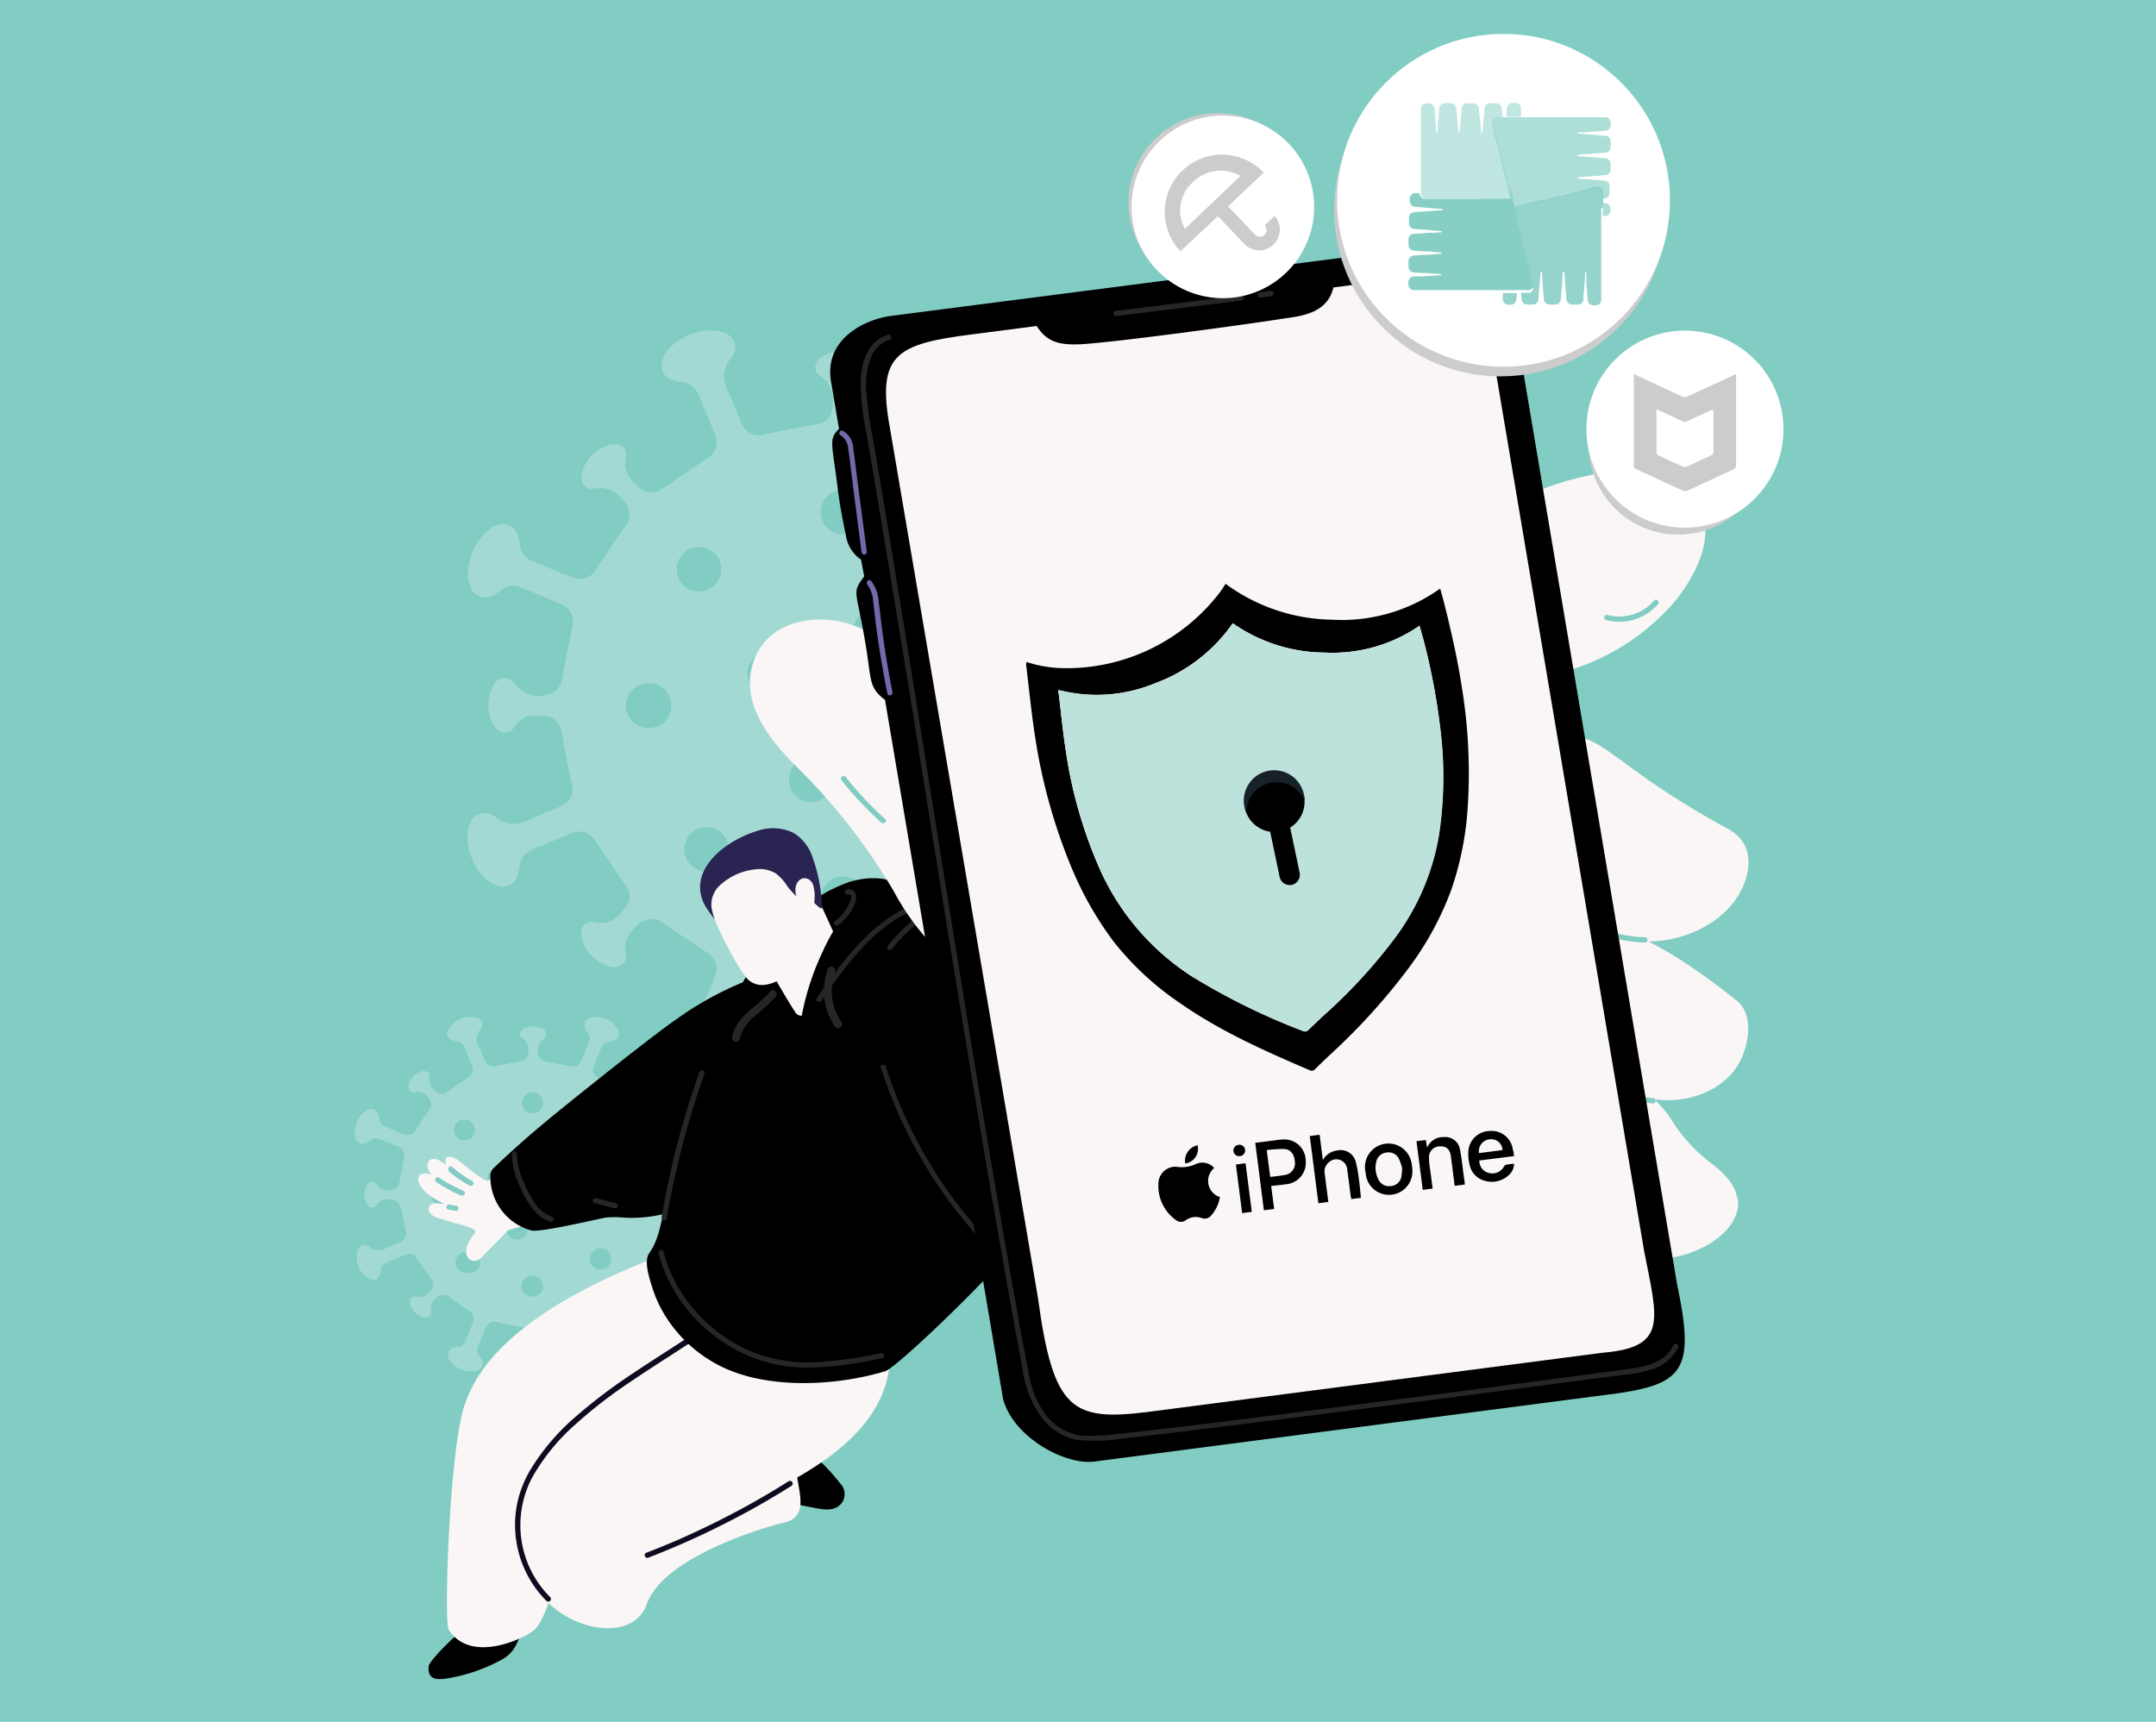 <svg id="Layer_1" data-name="Layer 1" xmlns="http://www.w3.org/2000/svg" viewBox="0 0 310.5 248"><defs><style>.cls-1,.cls-13,.cls-9{fill:#81cdc3;}.cls-2{opacity:0.26;}.cls-3{fill:#fff;}.cls-4{fill:#faf6f5;}.cls-5{fill:#2a2452;}.cls-6{fill:#0e0b21;}.cls-7{fill:#262626;}.cls-8{fill:#736aab;}.cls-11,.cls-9{opacity:0.5;}.cls-10{fill:#ccc;}.cls-12{opacity:0.65;}.cls-13{opacity:0.95;}.cls-14{opacity:0.85;}.cls-15,.cls-16{fill-rule:evenodd;}.cls-16{fill:#162228;}</style></defs><rect class="cls-1" x="-3.74" y="-5.74" width="317.97" height="254.99"/><g class="cls-2"><path class="cls-3" d="M55.77,172.75a1.47,1.47,0,0,0-1.45.73.8.8,0,0,1-1.44,0,2.74,2.74,0,0,1,0-2.83.82.82,0,0,1,1.42,0,2.05,2.05,0,0,0,2.36.69,1.22,1.22,0,0,0,.84-1c.24-1.22.47-2.44.71-3.66a1.23,1.23,0,0,0-.71-1.45c-.94-.41-1.9-.8-2.85-1.18a1.23,1.23,0,0,0-1.26.17,3.46,3.46,0,0,1-.53.35,1.1,1.1,0,0,1-1.66-.67,3.75,3.75,0,0,1,1.65-4,1.09,1.09,0,0,1,1.65.69,2.75,2.75,0,0,1,.12.57,1.29,1.29,0,0,0,.82,1.09c.9.38,1.8.76,2.71,1.12a1.29,1.29,0,0,0,1.69-.57c.62-1,1.27-1.93,1.93-2.87a1.32,1.32,0,0,0-.11-1.86,1.91,1.91,0,0,0-1.9-.78c-.67.13-1-.32-.91-1a2.67,2.67,0,0,1,2-2c.66-.09,1.11.26,1,.9a2,2,0,0,0,.88,2,1.28,1.28,0,0,0,1.66.1l3-2.06A1.21,1.21,0,0,0,68,153.6c-.36-.95-.76-1.88-1.15-2.81a1.32,1.32,0,0,0-1-.8,2.9,2.9,0,0,1-.77-.19,1,1,0,0,1-.59-1.4,3.63,3.63,0,0,1,4.24-1.76,1,1,0,0,1,.42,1.69,2,2,0,0,0-.14,2.46c.32.65.55,1.34.85,2a1.26,1.26,0,0,0,1.56.77c1.14-.24,2.29-.47,3.44-.68a1.28,1.28,0,0,0,1.21-1.3,1.9,1.9,0,0,0-.81-2c-.52-.32-.46-.91,0-1.3a2.66,2.66,0,0,1,3,0,.81.81,0,0,1,0,1.38,2.1,2.1,0,0,0-.7,2.37,1.22,1.22,0,0,0,1,.84l3.65.71a1.23,1.23,0,0,0,1.45-.71c.42-.94.8-1.9,1.19-2.85a1.25,1.25,0,0,0-.17-1.26,3.8,3.8,0,0,1-.36-.53,1.09,1.09,0,0,1,.67-1.65,3.73,3.73,0,0,1,4,1.64,1.11,1.11,0,0,1-.68,1.66,3.21,3.21,0,0,1-.52.11,1.33,1.33,0,0,0-1.17.87c-.37.89-.74,1.77-1.09,2.66a1.27,1.27,0,0,0,.57,1.69c1,.64,1.94,1.29,2.9,2a1.29,1.29,0,0,0,1.78-.1,1.94,1.94,0,0,0,.82-2c-.13-.59.33-1,.95-.87a2.68,2.68,0,0,1,2.08,2c.09.64-.27,1.12-.89,1a2,2,0,0,0-2.06.91,1.27,1.27,0,0,0-.07,1.62c.69,1,1.37,2,2,3a1.26,1.26,0,0,0,1.62.52c.91-.36,1.81-.74,2.71-1.11a1.3,1.3,0,0,0,.85-1.13,3.1,3.1,0,0,1,.08-.42,1.13,1.13,0,0,1,1.84-.73,3.59,3.59,0,0,1,1.59,2.77,2.8,2.8,0,0,1-.06,1,1.12,1.12,0,0,1-1.79.76,3.6,3.6,0,0,1-.4-.28,1.3,1.3,0,0,0-1.35-.17L96,165.13a1.28,1.28,0,0,0-.76,1.61q.36,1.69.66,3.39a1.31,1.31,0,0,0,1.3,1.23,1.89,1.89,0,0,0,2-.82c.32-.51.9-.46,1.3,0a2.67,2.67,0,0,1,0,3,.79.79,0,0,1-1.35,0,2.1,2.1,0,0,0-2.36-.72,1.25,1.25,0,0,0-.86,1c-.23,1.22-.46,2.44-.7,3.65a1.25,1.25,0,0,0,.74,1.49c.93.4,1.86.78,2.8,1.16a1.28,1.28,0,0,0,1.31-.19,3.68,3.68,0,0,1,.63-.39,1.06,1.06,0,0,1,1.48.62,3.65,3.65,0,0,1-1.74,4.16,1,1,0,0,1-1.45-.58,3.94,3.94,0,0,1-.19-.77,1.28,1.28,0,0,0-.76-1c-.95-.4-1.89-.8-2.85-1.18a1.25,1.25,0,0,0-1.57.54c-.68,1-1.36,2-2,3a1.26,1.26,0,0,0,.07,1.62,2,2,0,0,0,2.06.91c.61-.14,1,.35.89,1a2.72,2.72,0,0,1-2,2c-.65.11-1.15-.28-1-.92.23-1-.37-1.57-1-2.1a1.23,1.23,0,0,0-1.53,0c-1,.68-2,1.36-3,2a1.27,1.27,0,0,0-.53,1.66c.36.89.73,1.77,1.1,2.65a1.32,1.32,0,0,0,1.16.88,1.34,1.34,0,0,1,1.31.84,1.42,1.42,0,0,1-.5,1.48,3.82,3.82,0,0,1-3.18,1.19,1.18,1.18,0,0,1-.92-2,1.67,1.67,0,0,0,.2-1.92c-.35-.75-.64-1.54-1-2.31a1.28,1.28,0,0,0-1.67-.82c-1.12.24-2.26.45-3.39.65a1.27,1.27,0,0,0-1.18,1.28,1.89,1.89,0,0,0,.82,2c.51.32.44.91,0,1.3a2.7,2.7,0,0,1-3,0c-.49-.41-.54-1,0-1.34.91-.57.85-1.4.74-2.26a1.19,1.19,0,0,0-1-1c-1.2-.22-2.41-.45-3.6-.69a1.25,1.25,0,0,0-1.5.72c-.41.94-.8,1.89-1.18,2.85a1.23,1.23,0,0,0,.19,1.26,3.47,3.47,0,0,1,.37.57,1.08,1.08,0,0,1-.62,1.57,3.7,3.7,0,0,1-4.11-1.69,1.09,1.09,0,0,1,.68-1.58,2.75,2.75,0,0,1,.57-.12,1.31,1.31,0,0,0,1.14-.84c.38-.9.75-1.8,1.11-2.71a1.27,1.27,0,0,0-.59-1.68c-1-.64-1.94-1.29-2.9-2a1.29,1.29,0,0,0-1.75.09,2,2,0,0,0-.84,2c.13.62-.34,1-1,.91a2.73,2.73,0,0,1-2-2c-.11-.7.28-1.17,1-1,1.08.23,1.63-.44,2.14-1.15a1.18,1.18,0,0,0-.09-1.4c-.69-1-1.38-2-2.06-3a1.22,1.22,0,0,0-1.57-.52c-.93.36-1.84.75-2.76,1.13a1.36,1.36,0,0,0-.85,1.14,2.47,2.47,0,0,1-.18.71,1,1,0,0,1-1.41.58,3.65,3.65,0,0,1-1.77-4.2,1.07,1.07,0,0,1,1.72-.46,2,2,0,0,0,2.4.16c.65-.32,1.35-.56,2-.85a1.28,1.28,0,0,0,.8-1.64c-.23-1-.44-2-.61-3.07C57.4,173.05,57.08,172.74,55.77,172.75ZM88,181.34a1.53,1.53,0,1,0-1.52,1.53A1.53,1.53,0,0,0,88,181.34Zm-20.69,2a1.52,1.52,0,1,0,.1-3,1.52,1.52,0,1,0-.1,3ZM86,160.71a1.52,1.52,0,1,0,1.52,1.52A1.53,1.53,0,0,0,86,160.71Zm-19.12,3.56a1.5,1.5,0,0,0,1.51-1.52,1.52,1.52,0,1,0-1.51,1.52Zm21.53,7.78a1.47,1.47,0,0,0,1.46,1.51A1.53,1.53,0,0,0,91.41,172a1.51,1.51,0,0,0-1.51-1.48A1.47,1.47,0,0,0,88.41,172.05ZM75.17,158.81a1.52,1.52,0,1,0,1.56-1.48A1.52,1.52,0,0,0,75.17,158.81Zm3,26.43a1.52,1.52,0,1,0-1.52,1.51A1.49,1.49,0,0,0,78.22,185.24ZM65,172.07a1.48,1.48,0,0,0-1.49-1.53A1.58,1.58,0,0,0,62,172.06a1.6,1.6,0,0,0,1.54,1.52A1.51,1.51,0,0,0,65,172.07Zm13.9-6.54A1.48,1.48,0,0,0,77.38,167a1.5,1.5,0,1,0,3,0A1.49,1.49,0,0,0,78.89,165.53Zm1.36,8.74a1.47,1.47,0,0,0,1.46,1.46,1.5,1.5,0,0,0,1.49-1.38,1.54,1.54,0,0,0-1.47-1.63A1.47,1.47,0,0,0,80.25,174.27Zm-10.07-4.41a1.45,1.45,0,0,0,1.49,1.47,1.48,1.48,0,1,0,0-3A1.47,1.47,0,0,0,70.18,169.86Zm4.32,5.71A1.51,1.51,0,0,0,73,177.08a1.47,1.47,0,0,0,1.53,1.48A1.5,1.5,0,0,0,76,177,1.54,1.54,0,0,0,74.5,175.57Z"/><path class="cls-3" d="M77.22,103.09a3.09,3.09,0,0,0-3.06,1.55c-.87,1.27-2.15,1.18-3-.07a5.81,5.81,0,0,1,0-6,1.73,1.73,0,0,1,3-.07,4.3,4.3,0,0,0,5,1.47,2.6,2.6,0,0,0,1.78-2.12q.73-3.85,1.5-7.71a2.61,2.61,0,0,0-1.51-3.06c-2-.88-4-1.7-6-2.5a2.6,2.6,0,0,0-2.65.36,7.64,7.64,0,0,1-1.13.75,2.29,2.29,0,0,1-3.48-1.43c-1-2.74.87-7.17,3.48-8.44a2.31,2.31,0,0,1,3.48,1.46,7,7,0,0,1,.25,1.21,2.76,2.76,0,0,0,1.74,2.3c1.9.79,3.79,1.59,5.71,2.36A2.69,2.69,0,0,0,85.85,82q2-3.06,4.08-6A2.79,2.79,0,0,0,89.7,72a4,4,0,0,0-4-1.63c-1.4.26-2.14-.69-1.92-2.13A5.63,5.63,0,0,1,88.06,64c1.37-.19,2.34.55,2.06,1.89-.4,1.94.56,3.12,1.85,4.25a2.69,2.69,0,0,0,3.5.21L101.88,66A2.61,2.61,0,0,0,103,62.68c-.78-2-1.62-4-2.44-5.92a2.73,2.73,0,0,0-2.22-1.68,7.84,7.84,0,0,1-1.62-.4,2.18,2.18,0,0,1-1.24-3c1-2.93,6.15-5,8.94-3.7a2.21,2.21,0,0,1,.9,3.56c-1.43,1.76-1.22,3.36-.31,5.18.68,1.37,1.17,2.84,1.79,4.24a2.67,2.67,0,0,0,3.3,1.62c2.42-.5,4.84-1,7.27-1.41a2.72,2.72,0,0,0,2.55-2.76c.11-1.69-.08-3.15-1.72-4.19-1.08-.68-1-1.93,0-2.75a5.68,5.68,0,0,1,6.23,0,1.7,1.7,0,0,1,0,2.92,4.41,4.41,0,0,0-1.47,5,2.58,2.58,0,0,0,2.12,1.78c2.57.5,5.14,1,7.7,1.5a2.62,2.62,0,0,0,3.07-1.5c.88-2,1.69-4,2.5-6a2.62,2.62,0,0,0-.36-2.66,9.11,9.11,0,0,1-.75-1.12,2.32,2.32,0,0,1,1.42-3.49c2.75-1,7.17.85,8.45,3.47a2.33,2.33,0,0,1-1.45,3.49,5.12,5.12,0,0,1-1.1.23,2.8,2.8,0,0,0-2.46,1.85c-.78,1.87-1.56,3.73-2.31,5.61a2.67,2.67,0,0,0,1.2,3.56c2.06,1.35,4.11,2.74,6.13,4.15a2.77,2.77,0,0,0,3.76-.21c1.28-1.13,2.1-2.33,1.72-4.2-.27-1.26.7-2,2-1.85a5.67,5.67,0,0,1,4.38,4.3c.21,1.35-.57,2.36-1.88,2.09-2-.42-3.2.58-4.33,1.92a2.66,2.66,0,0,0-.16,3.41c1.45,2.13,2.9,4.26,4.34,6.41a2.64,2.64,0,0,0,3.41,1.1c1.91-.76,3.81-1.55,5.71-2.35a2.75,2.75,0,0,0,1.81-2.37,5.06,5.06,0,0,1,.16-.88c.54-2,2.15-2.68,3.88-1.55a7.61,7.61,0,0,1,3.36,5.83,6,6,0,0,1-.12,2.12,2.36,2.36,0,0,1-3.79,1.6,9.49,9.49,0,0,1-.83-.58,2.73,2.73,0,0,0-2.86-.36c-1.91.78-3.82,1.55-5.71,2.36a2.71,2.71,0,0,0-1.61,3.4q.76,3.57,1.39,7.16a2.75,2.75,0,0,0,2.75,2.58c1.68.11,3.16-.06,4.19-1.72.67-1.09,1.9-1,2.75,0a5.68,5.68,0,0,1,0,6.33,1.68,1.68,0,0,1-2.85-.06,4.42,4.42,0,0,0-5-1.51,2.6,2.6,0,0,0-1.81,2.11c-.5,2.57-1,5.14-1.49,7.71a2.64,2.64,0,0,0,1.57,3.13c1.95.85,3.93,1.65,5.91,2.46a2.72,2.72,0,0,0,2.75-.41,7.33,7.33,0,0,1,1.33-.82,2.25,2.25,0,0,1,3.13,1.3c1.21,2.8-.83,7.68-3.67,8.79a2.19,2.19,0,0,1-3.06-1.22,7.47,7.47,0,0,1-.4-1.63,2.67,2.67,0,0,0-1.6-2.15c-2-.85-4-1.7-6-2.49a2.61,2.61,0,0,0-3.3,1.14q-2.15,3.21-4.34,6.41a2.65,2.65,0,0,0,.16,3.41c1.14,1.32,2.33,2.35,4.33,1.91,1.31-.28,2.1.75,1.89,2.09a5.75,5.75,0,0,1-4.28,4.3c-1.38.24-2.43-.58-2.12-1.94.49-2.15-.78-3.31-2.15-4.44a2.6,2.6,0,0,0-3.23,0c-2.1,1.44-4.2,2.87-6.32,4.28a2.66,2.66,0,0,0-1.12,3.5c.75,1.87,1.54,3.73,2.31,5.6a2.84,2.84,0,0,0,2.46,1.86c1.2.13,2.34.47,2.76,1.76a3,3,0,0,1-1,3.13,8,8,0,0,1-6.71,2.5c-2.48-.24-3.45-2.27-2-4.24a3.51,3.51,0,0,0,.43-4.05c-.75-1.59-1.35-3.25-2-4.87a2.72,2.72,0,0,0-3.52-1.74c-2.37.52-4.76,1-7.16,1.38a2.69,2.69,0,0,0-2.49,2.69c-.11,1.72,0,3.23,1.74,4.29,1.08.66.92,1.91-.11,2.74a5.7,5.7,0,0,1-6.23,0c-1.05-.86-1.14-2.12,0-2.83,1.94-1.2,1.8-3,1.56-4.76a2.54,2.54,0,0,0-2.21-2.1c-2.54-.47-5.07-.94-7.6-1.45a2.64,2.64,0,0,0-3.16,1.51c-.87,2-1.69,4-2.49,6a2.64,2.64,0,0,0,.4,2.65,7.68,7.68,0,0,1,.79,1.22,2.28,2.28,0,0,1-1.31,3.3c-2.75,1.12-7.49-.82-8.68-3.56A2.31,2.31,0,0,1,97,148.41a5.47,5.47,0,0,1,1.2-.26,2.73,2.73,0,0,0,2.4-1.77c.8-1.9,1.59-3.8,2.35-5.71a2.69,2.69,0,0,0-1.24-3.55c-2.07-1.35-4.11-2.74-6.14-4.15a2.72,2.72,0,0,0-3.67.19c-1.27,1.12-2.16,2.3-1.78,4.18.27,1.32-.72,2.12-2.05,1.93A5.74,5.74,0,0,1,83.75,135c-.23-1.47.58-2.47,2-2.15,2.28.49,3.43-.93,4.51-2.42a2.46,2.46,0,0,0-.19-2.95c-1.46-2.13-2.91-4.26-4.35-6.41A2.6,2.6,0,0,0,82.43,120c-2,.77-3.88,1.59-5.82,2.39a2.81,2.81,0,0,0-1.78,2.39,5.43,5.43,0,0,1-.4,1.51,2.18,2.18,0,0,1-3,1.22c-2.89-1.06-5-6-3.73-8.86a2.23,2.23,0,0,1,3.62-1c1.72,1.38,3.29,1.22,5.08.33,1.37-.68,2.83-1.18,4.24-1.79a2.68,2.68,0,0,0,1.67-3.46c-.47-2.15-.93-4.31-1.27-6.49C80.66,103.74,80,103.09,77.22,103.09Zm68.1,18.13a3.22,3.22,0,1,0-3.21,3.23A3.24,3.24,0,0,0,145.32,121.22Zm-43.66,4.32a3.21,3.21,0,1,0-3.11-3.32A3.21,3.21,0,0,0,101.66,125.54ZM141,77.7a3.2,3.2,0,1,0,3.21,3.2A3.19,3.19,0,0,0,141,77.7Zm-40.34,7.5A3.21,3.21,0,1,0,97.46,82,3.19,3.19,0,0,0,100.67,85.2Zm45.43,16.42a3.11,3.11,0,0,0,3.09,3.18,3.2,3.2,0,1,0,.06-6.4A3.09,3.09,0,0,0,146.1,101.62ZM118.17,73.68a3.2,3.2,0,1,0,3.29-3.11A3.18,3.18,0,0,0,118.17,73.68Zm6.44,55.79a3.21,3.21,0,1,0-3.22,3.18A3.17,3.17,0,0,0,124.61,129.47Zm-27.93-27.8a3.12,3.12,0,0,0-3.14-3.24,3.21,3.21,0,1,0,0,6.41A3.16,3.16,0,0,0,96.68,101.67ZM126,87.86A3.15,3.15,0,0,0,122.82,91a3.16,3.16,0,1,0,6.32,0A3.15,3.15,0,0,0,126,87.86Zm2.87,18.45a3.11,3.11,0,0,0,3.09,3.07,3.15,3.15,0,0,0,3.14-2.9A3.26,3.26,0,0,0,132,103,3.13,3.13,0,0,0,128.88,106.31ZM107.64,97a3.06,3.06,0,0,0,3.13,3.11,3.12,3.12,0,1,0,0-6.23A3.1,3.1,0,0,0,107.64,97Zm9.11,12.06a3.17,3.17,0,0,0-3.11,3.18,3.16,3.16,0,1,0,6.31-.08A3.22,3.22,0,0,0,116.75,109.05Z"/></g><path class="cls-4" d="M250.17,172.54c-.34-2.31-2.42-4-4.26-5.4a22.92,22.92,0,0,1-4.95-5.47,14.94,14.94,0,0,0-4.53-4.74c-2.44-1.43-5.47-1.65-7.82-3.25a1.2,1.2,0,0,0-1.19-.15,6.53,6.53,0,0,0-6,0,7.46,7.46,0,0,0-3.72,7.08c.3,6.11,4.71,12.1,9.76,15.92a1.51,1.51,0,0,0,1,.31,15.11,15.11,0,0,0,12.49,4.24c4.26-.61,10-4.05,9.31-8.54Z"/><path class="cls-4" d="M250.09,144.12c-13.71-11-20.61-12-27.84-12.2a1.35,1.35,0,0,0-1.21,2,117.18,117.18,0,0,0-2.08,13l-1,.06c-1.79.17-1.8,3,0,2.81A14.41,14.41,0,0,1,228.73,153c2.49,2.07,4.61,4.17,7.83,5,5.37,1.46,12.27-.5,14.45-6.05,1-2.61,1.29-6.09-.92-7.86Z"/><path class="cls-4" d="M222.08,70.44c-8.5,3.1-16.94,6.84-26,7.66-1.8.17-1.72,3,.08,2.81.59,0,1.19-.12,1.78-.19a1.54,1.54,0,0,0,.42,2,172.15,172.15,0,0,0,23.22,13.67,1.4,1.4,0,0,0,1.64.85l.12,0a1.36,1.36,0,0,0,1.23-.3A32.59,32.59,0,0,0,241,86.86c3.45-4.11,6.51-10.36,3.13-14.88-5-6.64-15.59-3.88-22-1.54Z"/><path class="cls-4" d="M248.85,119.38a118.56,118.56,0,0,1-15.26-9.79c-4.38-3-5.8-5-15.48-2.73a1.52,1.52,0,0,0-1.16.59l-.11.15-.12.08a1.42,1.42,0,0,0-.61.94,23.59,23.59,0,0,0-3.45,10.18c-.49,3.91-.81,8.35,1.5,11.79a1.51,1.51,0,0,0,2.74-.73,17.3,17.3,0,0,1,8.7,1.83c2.46,1.25,4.76,2.79,7.49,3.46,5.37,1.3,11.72-.12,15.66-4.13,3.12-3.16,4.92-9.08.1-11.64Z"/><path class="cls-1" d="M230.94,155.07a9.88,9.88,0,0,0,7.12,3.86.38.38,0,0,0,0-.76,9.13,9.13,0,0,1-6.47-3.48c-.27-.41-.92,0-.65.38Z"/><path class="cls-1" d="M236.93,135a19.2,19.2,0,0,1-8-2,18.14,18.14,0,0,1-2.05-1.18c-.41-.26-.79.39-.38.66a20.06,20.06,0,0,0,7.95,3.05,20.29,20.29,0,0,0,2.45.23.38.38,0,0,0,0-.76Z"/><path class="cls-1" d="M238.24,86.49a6.66,6.66,0,0,1-6.77,2.08.38.38,0,0,0-.2.73,7.41,7.41,0,0,0,7.5-2.27c.32-.37-.22-.91-.53-.54Z"/><path class="cls-4" d="M78.42,174.84a.24.24,0,0,0-.09-.14c-1.81-1.64-4.48-6-4.59-6a.38.38,0,0,0-.56-.34c-.5.26-2.46,1.54-3,1.69s-3.88-2.77-4.54-3.15a1.87,1.87,0,0,0-1-.27c-.51,0-.52.49-.46.88,0,.1,0,.19.07.29a8.67,8.67,0,0,0-.89-.6,1.64,1.64,0,0,0-1.13-.25.85.85,0,0,0-.65.73,1.9,1.9,0,0,0,.58,1.5l-.07,0a2.15,2.15,0,0,0-1.3-.09c-1,.33-.46,1.51,0,2.08a6.75,6.75,0,0,0,1.95,1.57l1.32.75a4.55,4.55,0,0,0-1.63-.14.81.81,0,0,0-.58,1.24,2.07,2.07,0,0,0,1.32.86l2.38.73a15.62,15.62,0,0,1,2.24.67c.22.1.65.27.66.56s-.36.56-.49.75c-.49.74-1.11,1.8-.72,2.7a1.17,1.17,0,0,0,1.85.48,8.78,8.78,0,0,0,1-1l1-1,2.08-2.15a45,45,0,0,0,5.2-1.73.35.35,0,0,0,0-.6Z"/><path class="cls-5" d="M109.59,119.58c-4.43,1-10.84,5.48-8.11,10.75a14,14,0,0,0,2.15,2.82.57.57,0,0,0,1-.4,17.52,17.52,0,0,1,1.75-6.71,29.73,29.73,0,0,1,4-5.24c.27-.3-.41-1.3-.75-1.22Z"/><path d="M121,213.66a28.54,28.54,0,0,0-4.32-4.47,1.1,1.1,0,0,0-.58-.27,1.08,1.08,0,0,0-.62-.47,3.45,3.45,0,0,0-4.09,1.79,5.53,5.53,0,0,0-.26,3.92,1.08,1.08,0,0,0,.46,1.86c2.08.42,4.14.88,6.22,1.26,1.24.23,2.6.29,3.44-.83a2.19,2.19,0,0,0-.25-2.79Z"/><path d="M73.84,232.8h-.16c-2.75.15-7.31,1.72-7.22,2.13-1.07.77-4.63,4.26-4.72,5.07-.2,1.92,1.12,2,2.72,1.74A24.44,24.44,0,0,0,72.34,239c2-1.12,2.36-2.91,3.1-4.94.38-1.05-.8-1.64-1.6-1.26Z"/><path d="M131,128.92a7.08,7.08,0,0,0-1-1.09c-2-1.72-5.23-1.53-7.58-.83a22.08,22.08,0,0,0-7.79,4.67,33.72,33.72,0,0,0-5.65,6.51,46.9,46.9,0,0,0-4.52,8.73,1,1,0,0,0,.66,1.16h.07a.81.81,0,0,0,.49.31c7,1.77,14.63.58,20.21-4.16a18.51,18.51,0,0,0,3.58-4.11.85.85,0,0,0,.15-.53.15.15,0,0,0,0-.07c.5-1.72,3.44-1.88,3.67-3.65.26-2-.89-5-2.33-7Z"/><path d="M108.87,143.46c.06-.65,1.1-3.08.27-2.81a47.48,47.48,0,0,0-11.83,6.23c-3.32,2.26-15.86,12.28-18.93,14.86q-3.8,3.16-7.37,6.58a.94.94,0,0,0-.26.43,1.33,1.33,0,0,0-.13.75,8,8,0,0,0,5.91,7.73c1.24.34,10.15-1.79,10.74-1.86a13.14,13.14,0,0,1,2.43,0,19.74,19.74,0,0,0,7.59-1c2.28-.77,7.6-3.43,7.8-3.9a14.64,14.64,0,0,0,.86-4.92,34,34,0,0,1,.64-5.11c.37-1.79.83-3.56,1.19-5.35s.63-3.6.82-5.42a54.74,54.74,0,0,0,.28-6.14.49.49,0,0,0,0-.12Z"/><path class="cls-4" d="M112.05,191.81c-2.23-5-7.24-8-11.71-10.73a1.4,1.4,0,0,0-.57-.2,1.44,1.44,0,0,0-1.94-1.14c-6.36,2.53-12.77,5.09-18.53,8.82-5.47,3.53-10.75,8.06-12.61,14.53-2,7.11-2.78,30.54-2.06,31.66,3.36,5.2,11.7.87,12.58-.23,1.43-1.76,2.58-6,3.14-8.11a63.47,63.47,0,0,1,2.82-7c.63-1.61.75-3.7,1.9-5.06a30.4,30.4,0,0,1,6.38-5.3c2.84-1.91,5.71-3.78,8.57-5.67l8.79-5.82c2.26-1.49,4.62-2.68,3.24-5.73Z"/><path class="cls-4" d="M114.79,212.81a2.88,2.88,0,0,0-1.3-2.35c-1.13-1-3.92-.71-5.33-.81a94.28,94.28,0,0,0-14,0c-4.84.36-9.84,1.67-14.7.93a1.21,1.21,0,0,0-2-.34c-3.95,4.65-2.87,12.31-.64,17.54,2.8,6.55,14.09,9.62,16.36,3.2,2.33-6.61,16.58-10.94,19.62-11.64,3.26-.75,2.58-3.25,2-6.56Z"/><path class="cls-4" d="M126.56,194.83a1.16,1.16,0,0,0-.58-.69c-6.15-3.57-13.06-6-20.16-4.95a1.16,1.16,0,0,0-1.41-.07c-5.77,3.62-11.47,7.35-16.86,11.51-4.38,3.37-9.94,7.19-11.9,12.61-1.66,4.55.09,10.06,5.1,11.38C86,226,91.3,223.14,96,221.17c10.81-4.56,32-11.1,32.17-25.85,0-.7-1.11-.23-1.58-.49Z"/><path class="cls-6" d="M99.55,192.33c-2.8,1.85-5.64,3.62-8.42,5.49a77.25,77.25,0,0,0-8.26,6.26,32.15,32.15,0,0,0-6.41,7.5A16,16,0,0,0,74.61,216a15.34,15.34,0,0,0-.39,4.77,15.53,15.53,0,0,0,3.65,8.92,12.2,12.2,0,0,0,.85.91.38.38,0,0,0,.53-.54,14.67,14.67,0,0,1-2.56-17.33,29.65,29.65,0,0,1,6-7.41,68.48,68.48,0,0,1,8-6.22c2.74-1.87,5.55-3.63,8.33-5.45l1-.64c.4-.26,0-.92-.38-.65Z"/><path d="M147.29,146.48c-2-8.45-6.95-15.61-15.93-14a29.66,29.66,0,0,0-12,5.27l-.11.08L113,140.14a31.94,31.94,0,0,0-7.73,3.69,35.59,35.59,0,0,0-10.77,12.82,1.93,1.93,0,0,0,.07,1.83,13,13,0,0,0,1.83,4.61c.42.77.87,1.51,1.35,2.23-.65,2.67-1.27,5.34-1.91,8-.58,2.39-.9,5.18-2.34,7.18-.8,1.11,0,3.5.36,4.7A18.13,18.13,0,0,0,96,189.83a19.78,19.78,0,0,0,7.55,6.83c6.79,3.52,16.8,3,23.94.84,2-.61,24-21.71,25.74-27.57,1.41-4.66-4.36-16.86-5.94-23.45Z"/><path class="cls-4" d="M122.15,138.77a.74.74,0,0,0-.26-.43l-6-13.14a1,1,0,0,0-1.3-.34.91.91,0,0,0-.44.64,1.19,1.19,0,0,0-.35.49q-1,2.83-2,5.71c-.31.93-.6,1.86-.89,2.79a10.19,10.19,0,0,0-.55,2.43.9.9,0,0,0-.34,1c.58,1.45,4.1,7.31,4.55,7.93a1,1,0,0,0,1.3.34,1.09,1.09,0,0,0,.25-.23,4.9,4.9,0,0,0,4.33-1.76,7.06,7.06,0,0,0,1.72-5.42Z"/><path class="cls-4" d="M117.35,133c0-.14-1.28-8.25-2.11-10-1.38-2.93-4.63-3.73-7.84-2.11a9.06,9.06,0,0,0-4.91,5.84c-.69,2.46,0,4.91,1.07,7.16,0,.12.11.24.17.36.17.37.35.74.54,1.1.33.66.68,1.3,1,1.94a33.2,33.2,0,0,0,2,3.24,2.91,2.91,0,0,0,2.74,1.33,5.23,5.23,0,0,0,3.3-1.6,15.08,15.08,0,0,0,2.75-3.41c.67-1.15,1.64-2.44,1.3-3.81Z"/><path d="M130.68,133.12a.88.88,0,0,0-.25-.71c-1.24-1.36-2.71-2.75-4.64-2.91s-3.42,1.19-4.49,2.63a29.56,29.56,0,0,0-2.85,5A38,38,0,0,0,115,149.48a.93.93,0,0,0,.69.91.85.85,0,0,0,.86.17c2.56-.81,4.41-2.78,6.06-4.82,1.9-2.35,3.79-4.73,5.51-7.22a46.4,46.4,0,0,0,2.69-4.36.89.89,0,0,0-.11-1Z"/><path class="cls-6" d="M113.57,213.35q-3.79,2.4-7.77,4.5t-8,3.87c-1.55.67-3.1,1.31-4.67,1.91a.38.38,0,1,0,.2.74q4.21-1.62,8.29-3.56t8-4.17c1.47-.85,2.93-1.72,4.37-2.63.41-.26,0-.92-.38-.66Z"/><path class="cls-7" d="M126.88,153.83a66.69,66.69,0,0,0,10.6,20.25q2,2.58,4.18,5c.33.35.87-.18.53-.54a66,66,0,0,1-7-8.92,66.69,66.69,0,0,1-5.37-10c-.85-2-1.59-3.94-2.24-6-.15-.46-.88-.26-.73.2Z"/><path class="cls-7" d="M128.4,136.75a24.44,24.44,0,0,1,6.69-5.8,25.12,25.12,0,0,1,2.24-1.17.39.39,0,0,0,.14-.52.4.4,0,0,0-.52-.14,25.48,25.48,0,0,0-7.38,5.17,23.8,23.8,0,0,0-1.7,1.92.39.39,0,0,0,0,.54.38.38,0,0,0,.53,0Z"/><path class="cls-7" d="M100.72,154.43a125.45,125.45,0,0,0-4.56,16.24c-.32,1.54-.61,3.09-.88,4.64a.39.39,0,0,0,.27.46.37.37,0,0,0,.46-.26,126.3,126.3,0,0,1,3.95-16.4c.47-1.5,1-3,1.49-4.47.16-.46-.57-.66-.73-.21Z"/><path class="cls-7" d="M130.88,130.57c-4.52,2.07-7.9,5.86-10.81,9.78-.83,1.12-1.64,2.26-2.44,3.41-.28.4.38.78.66.38,2.74-3.93,5.6-8,9.5-10.87a20.55,20.55,0,0,1,3.47-2.05.38.38,0,0,0,.14-.52.38.38,0,0,0-.52-.13Z"/><path class="cls-7" d="M122.29,128.82c.08,0,.21.09.24.14a.65.65,0,0,1,0,.53,4.26,4.26,0,0,1-.53,1.22,6.32,6.32,0,0,1-1.71,1.93.39.39,0,0,0-.13.52.38.38,0,0,0,.52.13,7.18,7.18,0,0,0,2.24-2.71,2.34,2.34,0,0,0,.32-1.79,1,1,0,0,0-1.38-.62.37.37,0,0,0-.14.51.39.39,0,0,0,.52.14Z"/><path class="cls-7" d="M73.72,166.24A11.57,11.57,0,0,0,75,171.15a12,12,0,0,0,2.28,3.61,4.78,4.78,0,0,0,2,1.22.38.38,0,0,0,.2-.73,5.15,5.15,0,0,1-2.72-2.4,18.38,18.38,0,0,1-1.87-4,8.33,8.33,0,0,1-.44-2.62.38.38,0,0,0-.76,0Z"/><path class="cls-7" d="M94.84,180.51a21.23,21.23,0,0,0,2.88,6.4,22.85,22.85,0,0,0,4.77,5.19,22.61,22.61,0,0,0,6.16,3.53,22,22,0,0,0,7.7,1.36,51.15,51.15,0,0,0,9.54-1.14l1.18-.23c.48-.09.28-.82-.2-.73a62.43,62.43,0,0,1-9.32,1.32,22.16,22.16,0,0,1-7.84-1,21.47,21.47,0,0,1-6.06-3.15,22.12,22.12,0,0,1-4.79-4.82,20.74,20.74,0,0,1-3.06-6.11c-.08-.27-.16-.54-.23-.82a.38.38,0,0,0-.73.21Z"/><path class="cls-7" d="M110.93,142.8c-1.8,2.18-4.88,3.52-5.49,6.54a.59.59,0,0,0,.4.7.58.58,0,0,0,.7-.4,6,6,0,0,1,2-3.15,29.63,29.63,0,0,0,3.14-2.89.59.59,0,0,0,0-.8.56.56,0,0,0-.8,0Z"/><path class="cls-7" d="M119.19,139.64a9.17,9.17,0,0,0,1,8.15.57.57,0,1,0,1-.57,8.1,8.1,0,0,1-.93-7.27.56.56,0,0,0-.39-.7.57.57,0,0,0-.7.39Z"/><path class="cls-7" d="M85.61,173.28l2.91.76a.38.38,0,0,0,.2-.73l-2.91-.76a.38.38,0,0,0-.2.73Z"/><path class="cls-5" d="M118.38,130.7a23.08,23.08,0,0,0-1.34-7.15,6.42,6.42,0,0,0-2.82-3.62,6.87,6.87,0,0,0-5.43-.15A11.89,11.89,0,0,0,103,124a4.28,4.28,0,0,0-1.25,2.82,3.4,3.4,0,0,0,.15.63,3.29,3.29,0,0,0-.23.46c-.44,1.07.41,3.29.45,3.31s.56.52.51.28a3.82,3.82,0,0,1,1.06-4,8.89,8.89,0,0,1,5.4-2.31,4.41,4.41,0,0,1,2.63.61,6.8,6.8,0,0,1,1.68,1.86c.25.35,2.31,2.89,2.79,1.86.31-.66,2.17,2,2.17,1.14Z"/><path class="cls-4" d="M117.26,128.36a3.79,3.79,0,0,0-.17-.94,1.38,1.38,0,0,0-.84-.86,1.11,1.11,0,0,0-1.16.25c-1,1-.38,2.58.08,3.68.21.52.55,1.38,1.25,1.29a.75.75,0,0,0,.63-.55,8.48,8.48,0,0,0,.26-1.95,7.09,7.09,0,0,0,0-.92Z"/><path class="cls-1" d="M62.85,170.28a24.94,24.94,0,0,0,3.52,1.91.4.4,0,0,0,.52-.14.37.37,0,0,0-.13-.52,24.45,24.45,0,0,1-3.53-1.9c-.41-.27-.79.39-.38.65Z"/><path class="cls-1" d="M64.63,168.7a15.6,15.6,0,0,0,3,2.06.38.38,0,0,0,.52-.14.37.37,0,0,0-.14-.51,15.09,15.09,0,0,1-2.82-2,.39.39,0,0,0-.53,0,.38.38,0,0,0,0,.54Z"/><path class="cls-1" d="M64.54,174.21l1,.18a.37.37,0,0,0,.29,0,.42.42,0,0,0,.18-.23.42.42,0,0,0,0-.29.36.36,0,0,0-.23-.17l-1-.19a.48.48,0,0,0-.29,0,.41.41,0,0,0-.18.23.37.37,0,0,0,0,.29.38.38,0,0,0,.23.18Z"/><path class="cls-4" d="M151.07,117.27a22.37,22.37,0,0,0-7.22-12c-6.31-5.27-13.28-12.48-21.14-15.26-5-1.77-11.79-.67-14,4.78-2.51,6.15,2.13,11.83,6.24,15.87a86.17,86.17,0,0,1,13.82,17.81A35.45,35.45,0,0,0,136,137.8a56.46,56.46,0,0,0,10,6.36,1.42,1.42,0,0,0,2.08-1.17,1.2,1.2,0,0,0,1.15-1c1.94-8,3.87-16.54,1.84-24.73Z"/><path d="M120.84,61.81l-1.09-6.45c-.94-4.59,1.83-7.21,4.46-8.57a13.17,13.17,0,0,1,4.34-1.32l75-9.67c10.36-1.28,13.48,1.09,14.77,11.47L241.53,185c2.54,12.05,1.08,14.28-8.57,15.69l-75.32,9.82c-4.3.57-11.73-3.55-13.18-9l-17-100.69c-2.56-2-1.84-2.8-3-9.17-1.21-6.86-1.75-6.26,0-8.63L124,80.58l-.2-.11a5.27,5.27,0,0,1-2-3.46c-.46-2.19-.88-4.41-1.15-6.62-.81-6.57-1.34-7.12.15-8.58Z"/><path class="cls-4" d="M165.29,203.37l65.51-8.53c9.4-.79,7.94-4.67,6-14.56L215.18,52.11c-1.55-11.22-3.27-13.25-11.81-12.18L140,48.16c-10.93,1.38-13.77,2.9-11.84,13.46l21.32,125.3c2.2,16.21,4.89,17.81,15.84,16.45Z"/><path class="cls-7" d="M127.88,48.21c-3,.94-3.86,4.07-3.93,6.9a36,36,0,0,0,.78,7q.6,3.47,1.18,6.95c1.7,10.05,3.33,20.11,5,30.17q2.59,16.23,5.19,32.45,2.67,16.53,5.43,33,2.73,16.2,5.7,32.37a15.53,15.53,0,0,0,2.6,6.86,8.56,8.56,0,0,0,5,3.44,23.5,23.5,0,0,0,6.95-.18c5.05-.53,10.09-1.17,15.13-1.79q11-1.37,21.94-2.79,11.13-1.44,22.25-2.9l9.24-1.23L234,198a17.93,17.93,0,0,0,4-.8,6.33,6.33,0,0,0,3.68-3.09c.21-.43-.44-.82-.66-.38-1.42,3-5,3.24-7.84,3.63L225,198.45q-10.5,1.4-21,2.76-11,1.42-22,2.82c-5.7.71-11.41,1.43-17.12,2.08-1.61.19-3.23.38-4.85.52a24.94,24.94,0,0,1-4.23.15,7.8,7.8,0,0,1-5.62-3.62c-1.51-2.19-1.92-4.66-2.39-7.22s-1-5.14-1.41-7.72q-1.43-7.93-2.79-15.87-2.76-16.07-5.35-32.15-2.58-15.9-5.11-31.81-2.42-15.15-4.9-30.3-1.16-7-2.35-14a69.49,69.49,0,0,1-1.09-7.28,11.66,11.66,0,0,1,.68-5.43,4.34,4.34,0,0,1,2.66-2.44.38.38,0,0,0-.2-.73Z"/><path d="M149.12,46.66c1.53,2.62,3.37,3,6.15,2.94,4.49-.16,24.43-2.9,29.24-3.66,2.59-.4,7-.63,7.63-5.11,0-.1-1.36-.45-1.6-.69-.86-.89-2.12-.68-3.24-.57-4.09.39-8.17.86-12.25,1.36q-12.42,1.51-24.76,3.58a1.06,1.06,0,0,0-.76.48,1.25,1.25,0,0,0-.41,1.67Z"/><path class="cls-7" d="M160.66,45.53a.38.38,0,0,1,0-.75l18-2.24a.38.38,0,1,1,.09.75l-18,2.24Z"/><path class="cls-7" d="M181.48,42.85a.38.38,0,0,1-.38-.33.37.37,0,0,1,.33-.42l1.58-.2a.38.38,0,0,1,.43.33.39.39,0,0,1-.33.42l-1.59.2Z"/><path class="cls-8" d="M121.07,62.71a2.42,2.42,0,0,1,1.09,2c.19,1.15.31,2.31.46,3.47q.45,3.6.92,7.2c.18,1.38.36,2.75.53,4.12a.4.4,0,0,0,.38.38.37.37,0,0,0,.38-.38c-.32-2.53-.65-5-1-7.58l-.48-3.74c-.15-1.2-.28-2.41-.47-3.61a3.08,3.08,0,0,0-1.44-2.51.39.39,0,0,0-.52.14.37.37,0,0,0,.13.51Z"/><path class="cls-8" d="M124.9,84.22a4.24,4.24,0,0,1,.85,2.36c.13,1,.23,2.08.36,3.11.28,2.18.6,4.36,1,6.52.21,1.23.44,2.45.69,3.67.09.48.82.28.73-.2q-.66-3.29-1.16-6.62c-.33-2.17-.56-4.34-.84-6.51a5.1,5.1,0,0,0-1.07-2.87c-.32-.37-.85.17-.53.54Z"/><path class="cls-1" d="M121.22,112.41a49.76,49.76,0,0,0,5.71,6.08c.37.32.9-.21.54-.54a48.3,48.3,0,0,1-5.71-6.08.39.39,0,0,0-.54,0,.4.4,0,0,0,0,.54Z"/><path d="M147.81,95.34a18.09,18.09,0,0,0,5.31.9,27.79,27.79,0,0,0,22.62-11c.27-.36.5-.75.77-1.15a26.52,26.52,0,0,0,15.37,5.17,24.38,24.38,0,0,0,15.53-4.49c.2.73.4,1.45.59,2.17,1,4,1.9,7.94,2.52,12a76.29,76.29,0,0,1,.85,17.41A45.23,45.23,0,0,1,209,128.19a44.56,44.56,0,0,1-5.95,11,89.58,89.58,0,0,1-11.46,12.69c-.75.7-1.48,1.41-2.21,2.13a.62.62,0,0,1-.76.14c-6.46-2.77-12.87-5.61-18.66-9.66a42.21,42.21,0,0,1-9.68-9,49.58,49.58,0,0,1-6.21-11.13,80.36,80.36,0,0,1-5-18.25c-.53-3.43-.87-6.9-1.29-10.35C147.81,95.61,147.82,95.5,147.81,95.34Zm56.62-5.21A22,22,0,0,1,190.92,94a23.35,23.35,0,0,1-13.38-4.24,23.45,23.45,0,0,1-11.1,8.61,22,22,0,0,1-14,1v.21c.36,2.94.64,5.89,1.1,8.81A65.27,65.27,0,0,0,158,124.27a35.71,35.71,0,0,0,13.58,16.32,95.42,95.42,0,0,0,16,7.88.65.65,0,0,0,.8-.14l2-1.91a76.34,76.34,0,0,0,10.33-11.16,34.29,34.29,0,0,0,6.44-14.79,55.56,55.56,0,0,0,.29-15A90.7,90.7,0,0,0,205,92.09C204.8,91.44,204.61,90.8,204.43,90.13Z"/><path class="cls-4" d="M204.43,90.13c.18.67.37,1.31.53,2a90.7,90.7,0,0,1,2.54,13.36,55.56,55.56,0,0,1-.29,15,34.29,34.29,0,0,1-6.44,14.79,76.34,76.34,0,0,1-10.33,11.16l-2,1.91a.65.65,0,0,1-.8.14,95.42,95.42,0,0,1-16-7.88A35.71,35.71,0,0,1,158,124.27a65.27,65.27,0,0,1-4.46-15.85c-.46-2.92-.74-5.87-1.1-8.81V99.4a22,22,0,0,0,14-1,23.45,23.45,0,0,0,11.1-8.61A23.35,23.35,0,0,0,190.92,94,22,22,0,0,0,204.43,90.13Z"/><path class="cls-9" d="M204.43,90.13c.18.67.37,1.31.53,2a90.7,90.7,0,0,1,2.54,13.36,55.56,55.56,0,0,1-.29,15,34.29,34.29,0,0,1-6.44,14.79,76.34,76.34,0,0,1-10.33,11.16l-2,1.91a.65.65,0,0,1-.8.14,95.42,95.42,0,0,1-16-7.88A35.71,35.71,0,0,1,158,124.27a65.27,65.27,0,0,1-4.46-15.85c-.46-2.92-.74-5.87-1.1-8.81V99.4a22,22,0,0,0,14-1,23.45,23.45,0,0,0,11.1-8.61A23.35,23.35,0,0,0,190.92,94,22,22,0,0,0,204.43,90.13Z"/><circle class="cls-10" cx="216.11" cy="30.24" r="23.97"/><circle class="cls-10" cx="175.41" cy="29.19" r="12.9"/><circle class="cls-10" cx="241.69" cy="64.1" r="12.9"/><path class="cls-3" d="M178.65,25.34l-8,7.61a5.42,5.42,0,0,1,1.05-6.62A5.7,5.7,0,0,1,178.65,25.34Z"/><path class="cls-3" d="M176.12,16.65a13.15,13.15,0,1,0,13.14,13.14A13.14,13.14,0,0,0,176.12,16.65Zm8.13,17a2.95,2.95,0,0,1-5,1.53c-1.18-1.22-2.34-2.46-3.51-3.69l-.32-.36L170,36.19a8.24,8.24,0,0,1,12-11.33l-5.13,4.86,1.07,1.13,2.56,2.7c.09.09.18.19.28.28a.95.95,0,0,0,1.52-1.09c0-.09-.09-.18-.15-.29l1.4-1.34A2.8,2.8,0,0,1,184.25,33.62Z"/><circle class="cls-3" cx="216.53" cy="28.85" r="23.97"/><path class="cls-3" d="M231.29,26.05a13.41,13.41,0,0,0-1.41-.12l-1.66-.14-.86-.06c-.07,0-.14,0-.14-.11s.07-.1.15-.1a7,7,0,0,0,.92-.09,7.93,7.93,0,0,0,1-.06c.64,0,1.27-.1,1.91-.15a.81.81,0,0,0,.74-.65h0a8.08,8.08,0,0,0,0-1.1.82.82,0,0,0-.66-.67c-.32,0-.64-.07-1-.08l-1.09-.09-1.83-.14c-.08,0-.16,0-.16-.11s.09-.1.16-.1l1.53-.12L231,22a1,1,0,0,0,.63-.18h0a.68.68,0,0,0,.33-.59c0-.31,0-.62,0-.94a.78.78,0,0,0-.67-.73l-1.68-.14-2.22-.16c-.07,0-.14,0-.14-.1s.08-.09.15-.09l.59,0,3.22-.24a.81.81,0,0,0,.76-.8v-.37a.8.8,0,0,0-.7-.78h0a.67.67,0,0,0-.2,0h-12s0,0,0,0a.26.26,0,0,0-.19,0H217.1a.23.23,0,0,0-.18,0,2.91,2.91,0,0,1-.59,0,.11.11,0,0,0-.08,0,4.26,4.26,0,0,0-.62,0,.82.82,0,0,0-.67,1,4.21,4.21,0,0,1,.12.51l0,.08c0,.06,0,.11,0,.17a.53.53,0,0,0,.05.18.19.19,0,0,1,0,.07c.13.49.23,1,.37,1.47.24.91.45,1.83.68,2.75s.5,2,.74,3a8.48,8.48,0,0,1,.21.87,1.58,1.58,0,0,0,.1.43c.11.41.19.83.31,1.24a1.56,1.56,0,0,1,.1.37.29.29,0,0,0,0,.1,2.54,2.54,0,0,0,.14.47l0,0a1.7,1.7,0,0,0,.09.39c.14,0,.26-.1.4-.1s.14,0,.21-.06l1.49-.38,1.88-.47h.15l.17,0c.39-.09.77-.2,1.16-.28.21,0,.42-.11.63-.16l4.18-1c.05,0,.11,0,.13-.08h0c.09,0,.17,0,.22-.06h0a.1.1,0,0,0,.09,0h0c.34-.08.68-.15,1-.25a.83.83,0,0,1,.64,0h0a.84.84,0,0,1,.44.8c0,.23,0,.46,0,.69a1.53,1.53,0,0,0,.37,0,.81.81,0,0,0,.75-.77v-.88A.78.78,0,0,0,231.29,26.05Zm-9.65-9.19h0l-.12,0S221.61,16.82,221.64,16.86Zm0,12h0Z"/><path class="cls-3" d="M231.94,30a.78.78,0,0,0-.68-.75l-.44-.05,0,.05a7.06,7.06,0,0,1,0,.92v0a7.35,7.35,0,0,1,0,.94v0h.36a.8.8,0,0,0,.77-.8C231.93,30.31,231.94,30.17,231.94,30Z"/><path class="cls-3" d="M219.05,15.67a.83.83,0,0,0-.72-.86,4,4,0,0,0-.49,0,.81.81,0,0,0-.79.67c-.07.44-.09.89-.13,1.33h2.13Z"/><path class="cls-3" d="M217.24,26.88s0-.06,0-.09c-.24-.93-.47-1.87-.7-2.81s-.43-1.71-.64-2.57c-.09-.35-.16-.7-.26-1a.19.19,0,0,0,0-.07h0l-.12-.52c-.1-.34-.15-.69-.27-1h0c-.05,0,0-.13-.06-.17a.18.18,0,0,0,0-.16h0l0-.06h0a2.08,2.08,0,0,0-.12-.55.8.8,0,0,1,.72-1h.62c0-.38-.08-.77-.11-1.15a.84.84,0,0,0-.73-.84,5.47,5.47,0,0,0-1.07,0,.78.78,0,0,0-.7.76c0,.32-.06.64-.09,1-.07.79-.15,1.57-.22,2.36,0,.08,0,.15-.11.15s-.09-.08-.1-.14,0-.16,0-.23h0c0-.32,0-.65-.08-1-.07-.72-.14-1.43-.2-2.15a.83.83,0,0,0-.8-.76h-.9a.51.51,0,0,0-.17,0,.85.85,0,0,0-.63.85l-.09,1.06c0,.46-.09.92-.13,1.37,0,.28-.06.56-.08.84,0,.06,0,.1-.09.1s-.11-.05-.11-.11a1.15,1.15,0,0,0,0-.26c0-.45-.07-.89-.11-1.33-.06-.59-.11-1.18-.17-1.76a.79.79,0,0,0-.73-.78,7.22,7.22,0,0,0-1,0,.83.83,0,0,0-.73.78c0,.37-.05.75-.09,1.13l-.15,1.76c0,.14,0,.28,0,.42s0,.14-.1.15-.08-.08-.1-.14a0,0,0,0,1,0,0l0-.45c0-.26-.05-.51-.08-.77,0-.09,0-.19,0-.29,0-.47-.09-.95-.13-1.42a1.83,1.83,0,0,0,0-.47.8.8,0,0,0-.63-.65,1.77,1.77,0,0,0-.65,0,.78.78,0,0,0-.67.54,1.51,1.51,0,0,0,0,.56c0,.91,0,1.82,0,2.73h0v.52h0v.75h0V21h0v2.22c0,.39,0,.78,0,1.17,0,1.13,0,2.26,0,3.39a.79.79,0,0,0,.46.78.85.85,0,0,0,.35.08c.43,0,.87,0,1.3,0,.11,0,.21,0,.32,0,.48,0,1,0,1.46,0a.3.3,0,0,0,.16,0l.09,0h4.37a.55.55,0,0,0,.18,0l.07,0h4.29a0,0,0,0,0,0,0,.14.14,0,0,0,.16,0h0s.08,0,.12,0c-.08-.32-.17-.64-.24-1S217.27,27.12,217.24,26.88Zm-2.35.8h0Z"/><g class="cls-11"><path class="cls-1" d="M219.05,15.67a.83.83,0,0,0-.72-.86,4,4,0,0,0-.49,0,.81.81,0,0,0-.79.67c-.07.44-.09.89-.13,1.33h2.13Z"/><path class="cls-1" d="M217.24,26.88s0-.06,0-.09c-.24-.93-.47-1.87-.7-2.81s-.43-1.71-.64-2.57c-.09-.35-.16-.7-.26-1a.19.19,0,0,0,0-.07h0l-.12-.52c-.1-.34-.15-.69-.27-1h0c-.05,0,0-.13-.06-.17a.18.18,0,0,0,0-.16h0l0-.06h0a2.08,2.08,0,0,0-.12-.55.8.8,0,0,1,.72-1h.62c0-.38-.08-.77-.11-1.15a.84.84,0,0,0-.73-.84,5.47,5.47,0,0,0-1.07,0,.78.78,0,0,0-.7.76c0,.32-.06.64-.09,1-.07.79-.15,1.57-.22,2.36,0,.08,0,.15-.11.15s-.09-.08-.1-.14,0-.16,0-.23h0c0-.32,0-.65-.08-1-.07-.72-.14-1.43-.2-2.15a.83.83,0,0,0-.8-.76h-.9a.51.51,0,0,0-.17,0,.85.85,0,0,0-.63.85l-.09,1.06c0,.46-.09.92-.13,1.37,0,.28-.06.56-.08.84,0,.06,0,.1-.09.1s-.11-.05-.11-.11a1.15,1.15,0,0,0,0-.26c0-.45-.07-.89-.11-1.33-.06-.59-.11-1.18-.17-1.76a.79.79,0,0,0-.73-.78,7.22,7.22,0,0,0-1,0,.83.83,0,0,0-.73.78c0,.37-.05.75-.09,1.13l-.15,1.76c0,.14,0,.28,0,.42s0,.14-.1.15-.08-.08-.1-.14a0,0,0,0,1,0,0l0-.45c0-.26-.05-.51-.08-.77,0-.09,0-.19,0-.29,0-.47-.09-.95-.13-1.42a1.83,1.83,0,0,0,0-.47.8.8,0,0,0-.63-.65,1.77,1.77,0,0,0-.65,0,.78.78,0,0,0-.67.54,1.51,1.51,0,0,0,0,.56c0,.91,0,1.82,0,2.73h0v.52h0v.75h0V21h0v2.22c0,.39,0,.78,0,1.17,0,1.13,0,2.26,0,3.39a.79.79,0,0,0,.46.78.85.85,0,0,0,.35.08c.43,0,.87,0,1.3,0,.11,0,.21,0,.32,0,.48,0,1,0,1.46,0a.3.3,0,0,0,.16,0l.09,0h4.37a.55.55,0,0,0,.18,0l.07,0h4.29a0,0,0,0,0,0,0,.14.14,0,0,0,.16,0h0s.08,0,.12,0c-.08-.32-.17-.64-.24-1S217.27,27.12,217.24,26.88Zm-2.35.8h0Z"/></g><path class="cls-3" d="M220.83,41.24c-.15-.48-.25-1-.36-1.46,0-.09,0-.17,0-.26-.16-.64-.31-1.28-.5-1.92h-.05l0,0a.23.23,0,0,0,0-.2c-.26-1.12-.55-2.23-.82-3.34-.13-.52-.26-1-.4-1.55,0,0,0-.08-.05-.1h0a.25.25,0,0,0,0-.12c0-.23-.13-.45-.19-.68l0,0h0a.31.31,0,0,0,0-.13v-.07a.76.76,0,0,0,0-.3c-.1-.39-.19-.77-.28-1.16-.06-.13,0-.29-.14-.41s-.07-.33-.14-.48h0a.11.11,0,0,0,0-.08h0a1.3,1.3,0,0,0-.09-.39.12.12,0,0,1-.13,0,.25.25,0,0,1-.17,0,.31.31,0,0,0-.19,0h-3.92a.29.29,0,0,0-.2.05h-7.66a1.55,1.55,0,0,1-.64-.08h0a.9.9,0,0,1-.44-.74,3.62,3.62,0,0,1-.57,0,.82.82,0,0,0-.75.38,1.25,1.25,0,0,0,0,1.13.6.6,0,0,0,.47.4.21.21,0,0,0,.15.05,7.18,7.18,0,0,0,.79.06h0c.53.07,1.06.09,1.59.14l1.49.12c.06,0,.14,0,.14.11s-.08.1-.15.1l-.58,0-2.33.19c-.33,0-.66,0-1,.09h0A.74.74,0,0,0,203,31a.35.35,0,0,0-.08.24c0,.31,0,.62,0,.93a.79.79,0,0,0,.71.8c.51.05,1,.07,1.52.11h0l1.6.14.78.06a.1.1,0,0,1,.11.09s0,.1-.09.1l-.07,0h0c-.33,0-.65.05-1,.06a2.07,2.07,0,0,0-.5,0c-.36,0-.71,0-1.06.08h0l-1,.07a1,1,0,0,0-.35,0,.78.78,0,0,0-.72.76c0,.29,0,.59,0,.88a.76.76,0,0,0,.64.75,16.39,16.39,0,0,0,1.72.14h0a2.4,2.4,0,0,0,.46,0c.59.06,1.18.1,1.76.14.07,0,.14,0,.14.1s-.06.09-.13.1l-2,.16c-.17,0-.34,0-.51,0-.42,0-.84.07-1.27.09a.82.82,0,0,0-.81.81c0,.27,0,.55,0,.83a.82.82,0,0,0,.58.77,2.1,2.1,0,0,0,.43.05c.37,0,.74.07,1.11.07h0a.14.14,0,0,0,.11,0h.19a.8.8,0,0,0,.15,0l2,.14a.22.22,0,0,1,.13.06c0,.1,0,.12-.12.14s-.3,0-.44,0l-.75.06c-.49,0-1,.07-1.46.09a1.73,1.73,0,0,0-.45,0h0c-.23,0-.47,0-.7,0a.82.82,0,0,0-.8.88c0,.1,0,.21,0,.31a.79.79,0,0,0,.72.78c.34,0,.69,0,1,0h11.55c.08,0,.16,0,.24,0a.23.23,0,0,0,.18,0c.56,0,1.11,0,1.67,0,.06,0,.13,0,.18,0l0,0h.16a1.55,1.55,0,0,1,.48,0c.33,0,.65,0,1,0A.73.73,0,0,0,220.83,41.24ZM204,41.15v0l0,0Zm14.46-.24v0l0,0A.05.05,0,0,1,218.46,40.91Zm-9.92-1.52.09,0A.15.15,0,0,1,208.54,39.39Zm5.63-1.33h0Z"/><path class="cls-3" d="M230.88,29.45a.21.21,0,0,0,0-.15s0,0,0-.06,0-.15,0-.23a4.84,4.84,0,0,1,0-.53s0-.11,0-.17v-.52a.89.89,0,0,0-.47-.83.72.72,0,0,0-.5-.07l-1.17.29s-.07,0-.09.06l-.22.06-1.66.42-3.29.82h0l-.3.07c-.35.08-.7.19-1.05.25h0s0,0-.06,0-.15,0-.23,0l-2.58.64a7.84,7.84,0,0,0-.83.23,0,0,0,0,0,0,0c-.14,0-.25.07-.38.11.05.2.1.39.14.59s.17.58.21.88v0c0,.06,0,.13.05.17a.77.77,0,0,0,0,.15,4.15,4.15,0,0,1,.19.69.83.83,0,0,0,0,.15L219,34c.3,1.21.59,2.41.89,3.62a.29.29,0,0,0,0,.13,5.61,5.61,0,0,1,.19.67c.11.38.17.77.3,1.14h0a.44.44,0,0,0,.06.25h0a.4.4,0,0,0,0,.19c.11.45.23.9.33,1.35a.64.64,0,0,1-.48.8,1.57,1.57,0,0,1-.37,0h-.68c-.06,0-.12,0-.17,0,0,.31.05.63.08,1a.79.79,0,0,0,.76.72h.9a.83.83,0,0,0,.76-.76c0-.51.07-1,.11-1.51s.09-1.13.14-1.69c0-.22,0-.44.05-.66,0-.06,0-.1.09-.1s.1,0,.11.09a1,1,0,0,0,0,.17l.12,1.57c0,.69.11,1.38.16,2.07a.83.83,0,0,0,.86.82h.76a.8.8,0,0,0,.8-.65,4.07,4.07,0,0,0,.05-.49c0-.46.07-.91.11-1.37s.05-.79.08-1.18,0-.6.08-.9c0-.06,0-.14.1-.13s.1.07.1.14c.1,1.27.21,2.54.3,3.81a.83.83,0,0,0,.81.77h.82a.71.71,0,0,0,.21,0,.85.85,0,0,0,.61-.85c0-.34,0-.69.08-1s0-.62.05-.93a13.3,13.3,0,0,0,.1-1.55.86.86,0,0,0,0-.28.1.1,0,0,1,.13,0,.11.11,0,0,1,.07.12,4.21,4.21,0,0,0,0,.62.29.29,0,0,0,0,.09,3.14,3.14,0,0,0,0,.53c0,.33,0,.67.08,1,0,.56.06,1.12.12,1.68a.78.78,0,0,0,.72.67h.49a.77.77,0,0,0,.72-.72c0-.34,0-.68,0-1V40.53h0V37.81h0c0-.06,0-.11,0-.17V31.41a1,1,0,0,1,0-.17s0,0,0-.07a1,1,0,0,0,0-.3v-.06a.37.37,0,0,0,0-.11v-.51a.16.16,0,0,0,0-.12C230.89,29.87,230.89,29.66,230.88,29.45Zm-.13-.23h0v0Zm-5.57,2.72v-.05A.09.09,0,0,1,225.18,31.94Zm5.6,9.17h0l0,0Zm-.09-3.19h0S230.7,37.93,230.69,37.92Z"/><path class="cls-3" d="M216.43,43.09a.82.82,0,0,0,.86.8h.34a.79.79,0,0,0,.72-.6,6.48,6.48,0,0,0,.11-1.08h-2C216.41,42.51,216.43,42.8,216.43,43.09Z"/><g class="cls-12"><path class="cls-1" d="M231.29,26.05a13.41,13.41,0,0,0-1.41-.12l-1.66-.14-.86-.06c-.07,0-.14,0-.14-.11s.07-.1.15-.1a7,7,0,0,0,.92-.09,7.93,7.93,0,0,0,1-.06c.64,0,1.27-.1,1.91-.15a.81.81,0,0,0,.74-.65h0a8.08,8.08,0,0,0,0-1.1.82.82,0,0,0-.66-.67c-.32,0-.64-.07-1-.08l-1.09-.09-1.83-.14c-.08,0-.16,0-.16-.11s.09-.1.16-.1l1.53-.12L231,22a1,1,0,0,0,.63-.18h0a.68.68,0,0,0,.33-.59c0-.31,0-.62,0-.94a.78.78,0,0,0-.67-.73l-1.68-.14-2.22-.16c-.07,0-.14,0-.14-.1s.08-.09.15-.09l.59,0,3.22-.24a.81.81,0,0,0,.76-.8v-.37a.8.8,0,0,0-.7-.78h0a.67.67,0,0,0-.2,0h-12s0,0,0,0a.26.26,0,0,0-.19,0H217.1a.23.23,0,0,0-.18,0,2.91,2.91,0,0,1-.59,0,.11.11,0,0,0-.08,0,4.26,4.26,0,0,0-.62,0,.82.82,0,0,0-.67,1,4.21,4.21,0,0,1,.12.51l0,.08c0,.06,0,.11,0,.17a.53.53,0,0,0,.05.18.19.19,0,0,1,0,.07c.13.49.23,1,.37,1.47.24.91.45,1.83.68,2.75s.5,2,.74,3a8.48,8.48,0,0,1,.21.87,1.58,1.58,0,0,0,.1.43c.11.41.19.83.31,1.24a1.56,1.56,0,0,1,.1.37.29.29,0,0,0,0,.1,2.54,2.54,0,0,0,.14.47l0,0a1.7,1.7,0,0,0,.09.39c.14,0,.26-.1.4-.1s.14,0,.21-.06l1.49-.38,1.88-.47h.15l.17,0c.39-.09.77-.2,1.16-.28.21,0,.42-.11.63-.16l4.18-1c.05,0,.11,0,.13-.08h0c.09,0,.17,0,.22-.06h0a.1.1,0,0,0,.09,0h0c.34-.08.68-.15,1-.25a.83.83,0,0,1,.64,0h0a.84.84,0,0,1,.44.8c0,.23,0,.46,0,.69a1.53,1.53,0,0,0,.37,0,.81.81,0,0,0,.75-.77v-.88A.78.78,0,0,0,231.29,26.05Zm-9.65-9.19h0l-.12,0S221.61,16.82,221.64,16.86Zm0,12h0Z"/><path class="cls-1" d="M231.94,30a.78.78,0,0,0-.68-.75l-.44-.05,0,.05a7.06,7.06,0,0,1,0,.92v0a7.35,7.35,0,0,1,0,.94v0h.36a.8.8,0,0,0,.77-.8C231.93,30.31,231.94,30.17,231.94,30Z"/></g><path class="cls-13" d="M220.83,41.24c-.15-.48-.25-1-.36-1.46,0-.09,0-.17,0-.26-.16-.64-.31-1.28-.5-1.92h-.05l0,0a.23.23,0,0,0,0-.2c-.26-1.12-.55-2.23-.82-3.34-.13-.52-.26-1-.4-1.55,0,0,0-.08-.05-.1h0a.25.25,0,0,0,0-.12c0-.23-.13-.45-.19-.68l0,0h0a.31.31,0,0,0,0-.13v-.07a.76.76,0,0,0,0-.3c-.1-.39-.19-.77-.28-1.16-.06-.13,0-.29-.14-.41s-.07-.33-.14-.48h0a.11.11,0,0,0,0-.08h0a1.3,1.3,0,0,0-.09-.39.12.12,0,0,1-.13,0,.25.25,0,0,1-.17,0,.31.31,0,0,0-.19,0h-3.92a.29.29,0,0,0-.2.05h-7.66a1.55,1.55,0,0,1-.64-.08h0a.9.9,0,0,1-.44-.74,3.62,3.62,0,0,1-.57,0,.82.82,0,0,0-.75.38,1.25,1.25,0,0,0,0,1.13.6.6,0,0,0,.47.4.21.21,0,0,0,.15.05,7.18,7.18,0,0,0,.79.06h0c.53.07,1.06.09,1.59.14l1.49.12c.06,0,.14,0,.14.11s-.08.1-.15.1l-.58,0-2.33.19c-.33,0-.66,0-1,.09h0A.74.74,0,0,0,203,31a.35.35,0,0,0-.08.24c0,.31,0,.62,0,.93a.79.79,0,0,0,.71.8c.51.05,1,.07,1.52.11h0l1.6.14.78.06a.1.1,0,0,1,.11.09s0,.1-.09.1l-.07,0h0c-.33,0-.65.05-1,.06a2.07,2.07,0,0,0-.5,0c-.36,0-.71,0-1.06.08h0l-1,.07a1,1,0,0,0-.35,0,.78.78,0,0,0-.72.76c0,.29,0,.59,0,.88a.76.76,0,0,0,.64.75,16.39,16.39,0,0,0,1.72.14h0a2.4,2.4,0,0,0,.46,0c.59.06,1.18.1,1.76.14.07,0,.14,0,.14.1s-.06.09-.13.1l-2,.16c-.17,0-.34,0-.51,0-.42,0-.84.07-1.27.09a.82.82,0,0,0-.81.81c0,.27,0,.55,0,.83a.82.82,0,0,0,.58.77,2.1,2.1,0,0,0,.43.05c.37,0,.74.07,1.11.07h0a.14.14,0,0,0,.11,0h.19a.8.8,0,0,0,.15,0l2,.14a.22.22,0,0,1,.13.06c0,.1,0,.12-.12.14s-.3,0-.44,0l-.75.06c-.49,0-1,.07-1.46.09a1.73,1.73,0,0,0-.45,0h0c-.23,0-.47,0-.7,0a.82.82,0,0,0-.8.88c0,.1,0,.21,0,.31a.79.79,0,0,0,.72.78c.34,0,.69,0,1,0h11.55c.08,0,.16,0,.24,0a.23.23,0,0,0,.18,0c.56,0,1.11,0,1.67,0,.06,0,.13,0,.18,0l0,0h.16a1.55,1.55,0,0,1,.48,0c.33,0,.65,0,1,0A.73.73,0,0,0,220.83,41.24ZM204,41.15v0l0,0Zm14.46-.24v0l0,0A.05.05,0,0,1,218.46,40.91Zm-9.92-1.52.09,0A.15.15,0,0,1,208.54,39.39Zm5.63-1.33h0Z"/><g class="cls-14"><path class="cls-1" d="M230.88,29.45a.21.21,0,0,0,0-.15s0,0,0-.06,0-.15,0-.23a4.84,4.84,0,0,1,0-.53s0-.11,0-.17v-.52a.89.89,0,0,0-.47-.83.72.72,0,0,0-.5-.07l-1.17.29s-.07,0-.09.06l-.22.06-1.66.42-3.29.82h0l-.3.07c-.35.08-.7.19-1.05.25h0s0,0-.06,0-.15,0-.23,0l-2.58.64a7.84,7.84,0,0,0-.83.23,0,0,0,0,0,0,0c-.14,0-.25.07-.38.11.05.2.1.39.14.59s.17.58.21.88v0c0,.06,0,.13.05.17a.77.77,0,0,0,0,.15,4.15,4.15,0,0,1,.19.69.83.83,0,0,0,0,.15L219,34c.3,1.21.59,2.41.89,3.62a.29.29,0,0,0,0,.13,5.61,5.61,0,0,1,.19.67c.11.38.17.77.3,1.14h0a.44.44,0,0,0,.06.25h0a.4.4,0,0,0,0,.19c.11.45.23.9.33,1.35a.64.64,0,0,1-.48.8,1.57,1.57,0,0,1-.37,0h-.68c-.06,0-.12,0-.17,0,0,.31.05.63.08,1a.79.79,0,0,0,.76.72h.9a.83.83,0,0,0,.76-.76c0-.51.07-1,.11-1.51s.09-1.13.14-1.69c0-.22,0-.44.05-.66,0-.06,0-.1.09-.1s.1,0,.11.09a1,1,0,0,0,0,.17l.12,1.57c0,.69.11,1.38.16,2.07a.83.83,0,0,0,.86.82h.76a.8.8,0,0,0,.8-.65,4.07,4.07,0,0,0,.05-.49c0-.46.07-.91.11-1.37s.05-.79.08-1.18,0-.6.08-.9c0-.06,0-.14.1-.13s.1.07.1.14c.1,1.27.21,2.54.3,3.81a.83.83,0,0,0,.81.77h.82a.71.71,0,0,0,.21,0,.85.85,0,0,0,.61-.85c0-.34,0-.69.08-1s0-.62.05-.93a13.3,13.3,0,0,0,.1-1.55.86.86,0,0,0,0-.28.1.1,0,0,1,.13,0,.11.11,0,0,1,.07.12,4.21,4.21,0,0,0,0,.62.29.29,0,0,0,0,.09,3.14,3.14,0,0,0,0,.53c0,.33,0,.67.08,1,0,.56.06,1.12.12,1.68a.78.78,0,0,0,.72.67h.49a.77.77,0,0,0,.72-.72c0-.34,0-.68,0-1V40.53h0V37.81h0c0-.06,0-.11,0-.17V31.41a1,1,0,0,1,0-.17s0,0,0-.07a1,1,0,0,0,0-.3v-.06a.37.37,0,0,0,0-.11v-.51a.16.16,0,0,0,0-.12C230.89,29.87,230.89,29.66,230.88,29.45Zm-.13-.23h0v0Zm-5.57,2.72v-.05A.09.09,0,0,1,225.18,31.94Zm5.6,9.17h0l0,0Zm-.09-3.19h0S230.7,37.93,230.69,37.92Z"/><path class="cls-1" d="M216.43,43.09a.82.82,0,0,0,.86.8h.34a.79.79,0,0,0,.72-.6,6.48,6.48,0,0,0,.11-1.08h-2C216.41,42.51,216.43,42.8,216.43,43.09Z"/></g><path class="cls-3" d="M242.66,47.62a14.19,14.19,0,1,0,14.19,14.19A14.19,14.19,0,0,0,242.66,47.62Zm7,20c-2.23,1-4.44,2.05-6.66,3.06a.81.81,0,0,1-.61,0c-2.24-1-4.48-2.07-6.73-3.1a.52.52,0,0,1-.37-.55q0-6.36,0-12.73c0-.12,0-.25,0-.43L237.7,55c1.5.69,3,1.38,4.5,2.09a.9.9,0,0,0,.86,0c2.17-1,4.34-2,6.52-3l.44-.18c0,.19,0,.33,0,.47q0,6.31,0,12.64A.62.62,0,0,1,249.64,67.6Z"/><path class="cls-3" d="M246.77,59.38c0,1.89,0,3.78,0,5.67a.52.52,0,0,1-.36.56c-1.17.52-2.34,1.08-3.51,1.61a.7.7,0,0,1-.53,0c-1.18-.53-2.35-1.07-3.51-1.63a.57.57,0,0,1-.31-.39c0-2,0-4,0-6a1.67,1.67,0,0,1,0-.24c.16.07.3.11.43.18,1.1.5,2.2,1,3.28,1.52a.78.78,0,0,0,.77,0c1.07-.51,2.14-1,3.21-1.49l.46-.2C246.75,59.12,246.77,59.25,246.77,59.38Z"/><path class="cls-15" d="M182.65,111.2a4.37,4.37,0,0,1,3.16,8l1.36,6.51a1.48,1.48,0,0,1-1.14,1.74h0a1.48,1.48,0,0,1-1.74-1.14l-1.36-6.51a4.37,4.37,0,0,1-.28-8.6Z"/><path class="cls-16" d="M179.49,117.12a4.37,4.37,0,0,1,8.41-1.75,5.18,5.18,0,0,0-.09-.78,4.37,4.37,0,1,0-8.55,1.78,4.66,4.66,0,0,0,.23.75Z"/><path d="M174.87,168.23a2.43,2.43,0,0,0,.82,4.19,5.29,5.29,0,0,1-1.35,2.75,1.17,1.17,0,0,1-1.28.27,2.45,2.45,0,0,0-2.27.3,1.14,1.14,0,0,1-1.42,0,6,6,0,0,1-2.54-5.16,2.45,2.45,0,0,1,2.58-2.53,4.69,4.69,0,0,0,2.86-.41A2.28,2.28,0,0,1,174.87,168.23Z"/><path d="M183.07,170.83l.43,3.3-1.48.19-1.24-9.71c.87-.11,1.73-.23,2.6-.33a10.84,10.84,0,0,1,1.6-.16,3.06,3.06,0,0,1,3.06,3,3.1,3.1,0,0,1-2.72,3.44C184.6,170.66,183.87,170.73,183.07,170.83Zm-.14-1.32a22.22,22.22,0,0,0,2.25-.3,1.68,1.68,0,0,0,1.3-1.9c-.08-1.06-.61-1.77-1.54-1.82a21.7,21.7,0,0,0-2.51.16Z"/><path d="M196,172.53l-1.4.18c0-.18-.07-.34-.09-.51-.16-1.24-.3-2.49-.49-3.73a1.56,1.56,0,0,0-2.58-1.11,1.71,1.71,0,0,0-.65,1.73c.14,1.17.3,2.33.44,3.5l.07.53-1.43.19-1.24-9.68,1.42-.19.46,3.66a2.7,2.7,0,0,1,2-1.38,2.26,2.26,0,0,1,2.78,1.78C195.69,169.14,195.82,170.82,196,172.53Z"/><path d="M218.05,166.52l-5,.63a1.79,1.79,0,0,0,1.38,1.8,1.92,1.92,0,0,0,2.16-.91.62.62,0,0,1,.32-.28c.36-.07.72-.1,1.14-.15a2.2,2.2,0,0,1-.73,1.62,3.58,3.58,0,0,1-3.54.83,3,3,0,0,1-2.16-2.43,5.84,5.84,0,0,1-.16-1.61,3.13,3.13,0,0,1,3.09-3.12,3.08,3.08,0,0,1,3.33,2.74C218,165.9,218,166.17,218.05,166.52Zm-5.07-.43,3.41-.44a1.62,1.62,0,0,0-1.81-1.55A1.72,1.72,0,0,0,213,166.09Z"/><path d="M196.67,168.88a3.38,3.38,0,1,1,6.64-1.21,5.45,5.45,0,0,1,.1,1,3.37,3.37,0,0,1-6.68.69C196.7,169.2,196.69,169,196.67,168.88Zm5.26-.67a9.59,9.59,0,0,0-.42-1.21,1.65,1.65,0,0,0-1.79-1,1.68,1.68,0,0,0-1.53,1.4,3.59,3.59,0,0,0,.33,2.49,1.66,1.66,0,0,0,1.8.94,1.65,1.65,0,0,0,1.51-1.37A10.54,10.54,0,0,0,201.93,168.21Z"/><path d="M204,164.37l1.34-.17.19,1.1a2.48,2.48,0,0,1,2.42-1.52,2.13,2.13,0,0,1,2.31,1.78c.25,1.29.38,2.61.56,3.91.06.37.1.75.15,1.14l-1.47.19-.07-.52c-.16-1.25-.31-2.49-.48-3.73-.13-1-.66-1.49-1.55-1.43a1.55,1.55,0,0,0-1.6,1.69c0,.85.18,1.7.29,2.55.07.6.15,1.2.23,1.83l-1.42.19Z"/><path d="M180.28,174.55l-1.39.18-.9-7,1.39-.18Z"/><path d="M170.7,167.58a2.26,2.26,0,0,1,1.77-2.62A2.12,2.12,0,0,1,170.7,167.58Z"/><path d="M178.32,164.9a.84.84,0,0,1,1,.71.85.85,0,0,1-1.68.24A.83.83,0,0,1,178.32,164.9Z"/></svg>